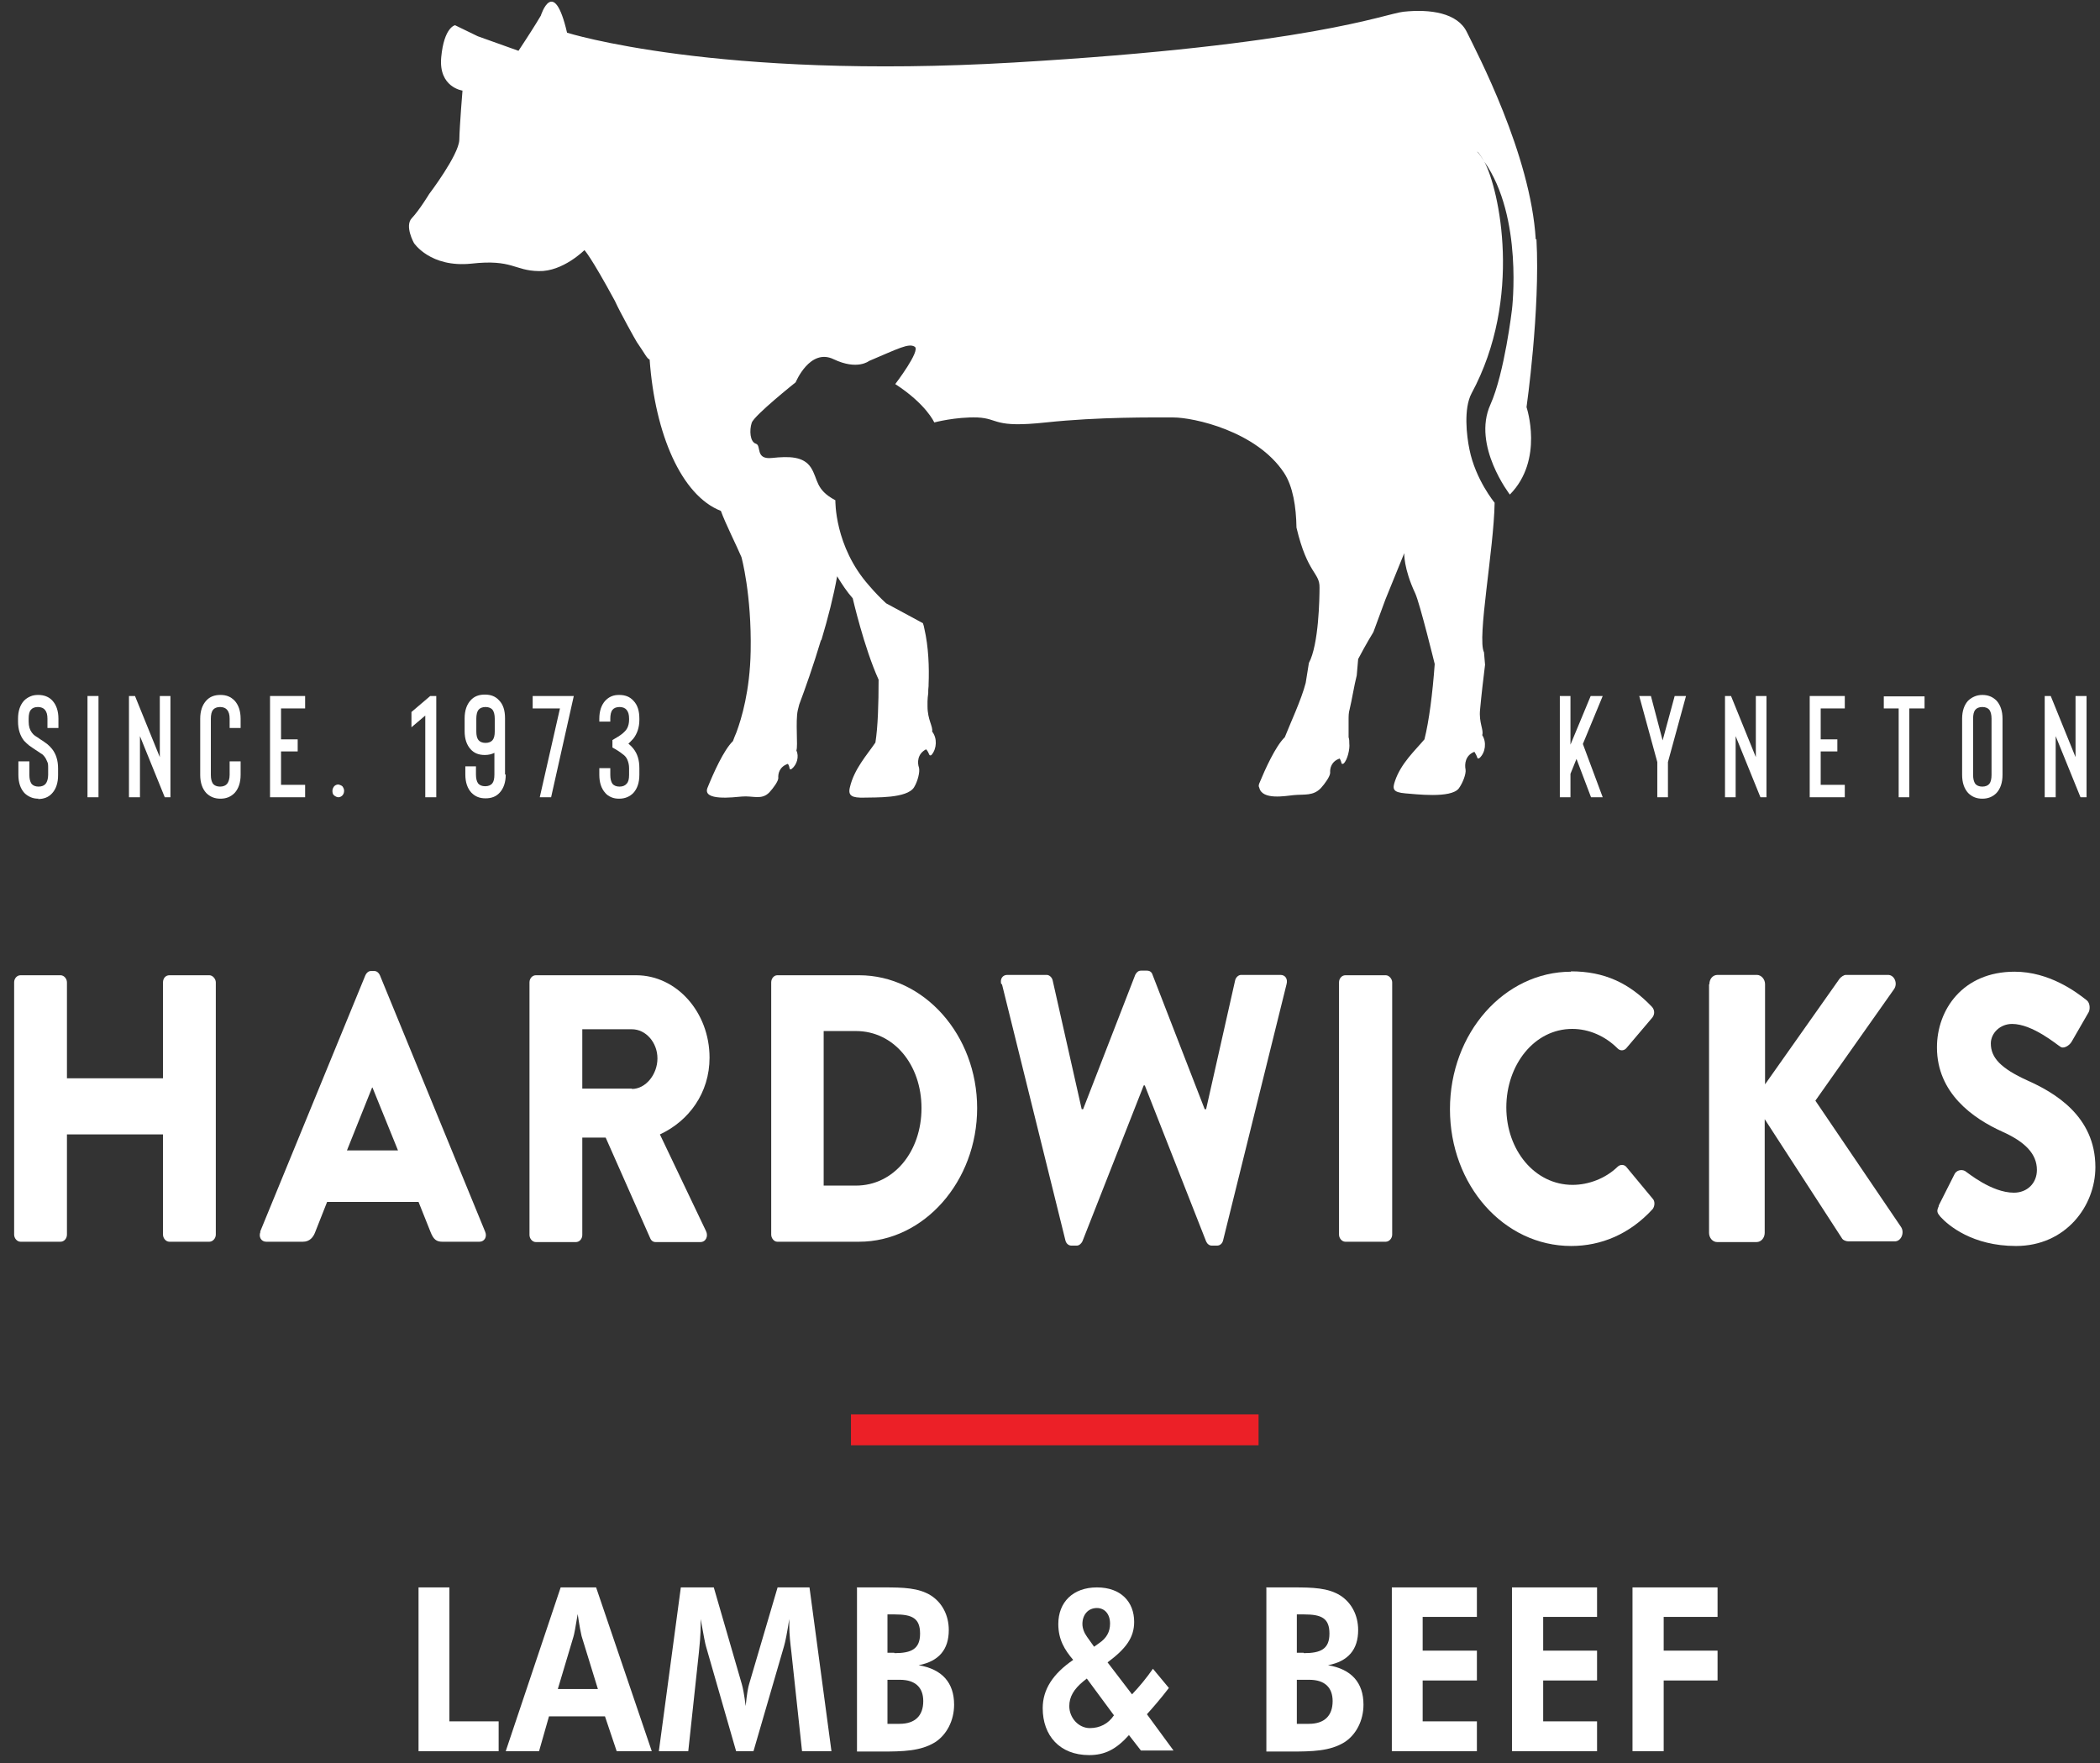 <svg width="131" height="110" viewBox="0 0 131 110" fill="none" xmlns="http://www.w3.org/2000/svg">
<rect x="0" y="0" width="131" height="110" fill="#333333" stroke="none"/>
<g id="Group">
<path id="Vector" d="M26.109 99.033V109.251H31.106V107.389H28.033V99.033H26.109Z" fill="white"/>
<path id="Vector_2" d="M36.28 102.07C36.236 101.892 36.147 101.449 36.037 100.695C35.904 101.516 35.816 101.981 35.771 102.114L34.798 105.372H37.297L36.28 102.07ZM34.975 99.033H37.186L40.658 109.251H38.469L37.739 107.079H34.246L33.627 109.251H31.548L34.975 99.033Z" fill="white"/>
<path id="Vector_3" d="M42.515 99.033H44.527L46.274 105.062C46.34 105.284 46.428 105.727 46.517 106.436C46.583 105.705 46.672 105.239 46.738 105.04L48.507 99.033H50.497L51.867 109.251H50.032L49.369 103.089C49.303 102.535 49.236 101.981 49.236 101.405C49.236 101.272 49.236 101.139 49.236 101.006C49.104 101.848 48.993 102.424 48.905 102.712L47.003 109.251H45.92L44.041 102.712C43.996 102.579 43.886 102.003 43.709 101.006V101.316C43.709 102.048 43.642 102.624 43.598 103.089L42.935 109.251H41.1L42.471 99.033H42.515Z" fill="white"/>
<path id="Vector_4" d="M56.113 107.544C57.086 107.544 57.594 107.035 57.594 106.126C57.594 105.284 57.108 104.796 56.135 104.796H55.361V107.544H56.113ZM55.803 103.134C56.865 103.134 57.395 102.868 57.395 101.915C57.395 100.961 56.909 100.718 55.825 100.718H55.361V103.111H55.781L55.803 103.134ZM53.438 99.033H55.118C56.356 99.033 57.307 99.055 58.081 99.543C58.766 99.986 59.186 100.762 59.186 101.693C59.186 102.912 58.567 103.643 57.307 103.887C58.766 104.131 59.518 104.973 59.518 106.347C59.518 107.345 59.053 108.232 58.324 108.697C57.417 109.251 56.334 109.273 54.941 109.273H53.46V99.055L53.438 99.033Z" fill="white"/>
<path id="Vector_5" d="M68.561 102.513C69.025 102.203 69.246 101.804 69.246 101.294C69.246 100.673 68.892 100.319 68.428 100.319C67.875 100.319 67.522 100.74 67.522 101.316C67.522 101.582 67.632 101.87 67.809 102.114L68.251 102.735L68.561 102.513ZM67.787 104.729L67.588 104.885C66.991 105.372 66.703 105.86 66.703 106.436C66.703 107.168 67.278 107.81 67.986 107.81C68.605 107.81 69.136 107.544 69.489 107.012L67.787 104.707V104.729ZM70.418 108.254C69.622 109.14 68.914 109.495 67.942 109.495C66.106 109.495 65.045 108.276 65.045 106.569C65.045 105.394 65.686 104.419 66.947 103.555C66.416 102.934 66.018 102.291 66.018 101.316C66.018 99.964 66.924 99.033 68.428 99.033C69.931 99.033 70.75 99.942 70.75 101.183C70.75 102.18 70.219 102.868 69.091 103.71L70.617 105.705C71.081 105.217 71.501 104.707 71.921 104.109L72.916 105.306C72.408 105.971 71.944 106.503 71.546 106.946L73.204 109.207H71.17L70.396 108.209L70.418 108.254Z" fill="white"/>
<path id="Vector_6" d="M81.65 107.544C82.623 107.544 83.131 107.035 83.131 106.126C83.131 105.284 82.645 104.796 81.672 104.796H80.898V107.544H81.65ZM81.34 103.134C82.402 103.134 82.932 102.868 82.932 101.915C82.932 100.961 82.446 100.718 81.362 100.718H80.898V103.111H81.318L81.34 103.134ZM78.975 99.033H80.655C81.893 99.033 82.844 99.055 83.618 99.543C84.303 99.986 84.723 100.762 84.723 101.693C84.723 102.912 84.104 103.643 82.844 103.887C84.303 104.131 85.055 104.973 85.055 106.347C85.055 107.345 84.591 108.232 83.861 108.697C82.954 109.251 81.871 109.273 80.478 109.273H78.997V99.055L78.975 99.033Z" fill="white"/>
<path id="Vector_7" d="M86.824 99.033V109.251H92.13V107.389H88.747V104.84H92.13V102.978H88.747V100.873H92.13V99.033H86.824Z" fill="white"/>
<path id="Vector_8" d="M94.319 99.033V109.251H99.626V107.389H96.265V104.84H99.626V102.978H96.265V100.873H99.626V99.033H94.319Z" fill="white"/>
<path id="Vector_9" d="M101.837 99.033V109.251H103.782V104.84H107.143V102.978H103.782V100.873H107.143V99.033H101.837Z" fill="white"/>
<path id="Vector_10" d="M95.801 14.94C95.491 9.642 92.108 3.237 91.511 2.017C90.936 0.798 89.212 0.555 87.553 0.732C86.359 0.865 81.783 2.815 63.232 3.901C44.682 4.988 35.373 2.04 35.373 2.04C34.533 -1.573 33.737 0.976 33.737 0.976L33.428 1.486C33.118 1.995 32.344 3.17 32.344 3.17L29.802 2.261L28.387 1.574C28.387 1.574 27.701 1.685 27.524 3.569C27.348 5.453 28.851 5.652 28.851 5.652C28.851 5.652 28.674 7.758 28.652 8.733C28.608 9.687 26.773 12.102 26.773 12.102C26.773 12.102 26.154 13.122 25.689 13.61C25.225 14.097 25.822 15.161 25.822 15.161C25.822 15.161 26.839 16.713 29.404 16.447C31.968 16.159 32.079 16.89 33.605 16.912C35.108 16.957 36.457 15.604 36.457 15.604C36.457 15.604 36.833 15.959 38.358 18.774C38.69 19.506 39.641 21.212 39.729 21.345C40.238 22.077 40.348 22.365 40.525 22.431C40.857 27.086 42.515 30.92 44.969 31.873C45.257 32.672 45.942 34.023 46.252 34.755C46.252 34.755 46.893 37.06 46.827 40.629C46.782 43.111 46.252 44.84 45.942 45.682C45.854 45.882 45.787 46.059 45.721 46.236C45.146 46.791 44.505 48.231 44.129 49.162C43.82 49.982 45.765 49.738 46.274 49.694C46.959 49.628 47.512 49.938 47.998 49.428C48.242 49.162 48.551 48.741 48.551 48.541C48.529 48.276 48.617 47.832 49.148 47.655C49.215 47.744 49.237 47.832 49.259 47.943C49.259 48.01 49.325 48.01 49.391 47.965C49.723 47.699 49.856 47.19 49.679 46.813C49.789 46.569 49.612 44.995 49.767 44.308C49.789 44.197 49.834 44.064 49.856 43.953C50.231 42.956 50.74 41.515 51.204 39.964C51.227 39.942 51.249 39.897 51.249 39.897C51.647 38.567 52 37.193 52.221 35.952C52.531 36.462 52.84 36.927 53.194 37.326C53.194 37.326 53.902 40.407 54.808 42.402C54.808 43.909 54.764 45.35 54.609 46.325C54.101 47.079 53.283 47.965 53.017 49.118C52.885 49.65 53.15 49.783 53.924 49.761C54.565 49.738 56.577 49.827 57.019 49.118C57.24 48.763 57.395 48.165 57.329 47.899C57.218 47.588 57.218 47.034 57.771 46.746C57.859 46.835 57.926 46.968 57.97 47.079C57.992 47.145 58.081 47.145 58.125 47.079C58.434 46.702 58.479 46.059 58.147 45.638C58.213 45.328 57.859 44.907 57.859 44.064C57.859 43.953 57.859 43.865 57.859 43.754C57.859 43.599 57.882 43.421 57.904 43.244C57.904 43.089 57.904 42.956 57.926 42.801C57.926 42.779 57.926 42.757 57.926 42.712C57.97 41.626 57.926 40.363 57.66 39.21C57.638 39.099 57.616 38.989 57.572 38.878L55.273 37.636C54.941 37.326 54.587 36.971 54.211 36.528C52.045 34.09 52.111 31.209 52.111 31.209C50.851 30.544 51.05 29.901 50.585 29.169C50.121 28.46 49.215 28.46 48.153 28.571C47.092 28.682 47.512 27.795 47.158 27.684C46.782 27.574 46.738 26.842 46.893 26.377C47.048 25.911 49.635 23.85 49.635 23.85C49.635 23.85 50.519 21.7 52 22.409C53.482 23.118 54.211 22.52 54.211 22.52C56.047 21.744 56.688 21.39 57.064 21.633C57.44 21.877 55.847 23.961 55.847 23.961C57.793 25.224 58.28 26.355 58.28 26.355C58.28 26.355 59.606 26 60.977 26.044C62.348 26.111 61.928 26.709 65.244 26.355C68.561 26 71.966 26.044 73.204 26.044C74.442 26.044 78.378 26.886 80.102 29.502C80.655 30.344 80.854 31.608 80.876 32.915C81.562 35.819 82.335 35.708 82.313 36.661C82.313 37.304 82.269 40.208 81.65 41.36L81.451 42.601C81.186 43.643 80.478 45.15 80.147 45.993C79.572 46.547 78.93 47.965 78.555 48.874C78.51 48.985 78.51 49.074 78.555 49.14C78.731 49.938 80.213 49.65 80.699 49.605C81.385 49.539 81.915 49.672 82.402 49.162C82.645 48.896 82.977 48.431 82.977 48.209C82.955 47.943 83.043 47.5 83.574 47.322C83.618 47.411 83.662 47.5 83.684 47.611C83.684 47.655 83.751 47.677 83.817 47.633C84.06 47.411 84.215 46.702 84.171 46.392C84.171 46.258 84.171 46.126 84.126 45.993C84.126 45.904 84.126 45.793 84.126 45.66C84.126 45.461 84.126 45.195 84.126 44.929C84.126 44.685 84.126 44.463 84.193 44.242C84.325 43.71 84.48 42.734 84.635 42.136L84.723 41.116C85.21 40.185 85.674 39.432 85.674 39.432L86.426 37.393L87.598 34.511C87.598 34.511 87.553 35.464 88.283 37.016C88.571 37.636 89.499 41.427 89.499 41.427C89.367 43.244 89.145 44.995 88.858 46.126C88.283 46.813 87.399 47.611 87.023 48.719C86.846 49.229 86.89 49.428 87.664 49.495C88.283 49.539 90.516 49.827 91.003 49.184C91.246 48.852 91.467 48.276 91.423 48.01C91.356 47.677 91.401 47.123 91.975 46.901C92.042 47.012 92.108 47.123 92.152 47.256C92.152 47.322 92.241 47.345 92.307 47.278C92.661 46.946 92.749 46.303 92.462 45.86C92.573 45.549 92.241 45.084 92.329 44.264C92.418 43.288 92.528 42.38 92.639 41.471L92.573 40.695C92.13 39.831 93.192 34.267 93.236 31.364C93.236 31.364 92.042 29.923 91.666 28.039C91.489 27.197 91.29 25.49 91.799 24.537C95.005 18.597 93.523 11.814 92.595 10.085C92.462 9.864 92.329 9.664 92.152 9.465C92.174 9.443 92.351 9.664 92.595 10.085C95.027 13.543 94.319 19.306 94.319 19.306C94.319 19.306 93.855 23.274 92.971 25.246C91.821 27.795 94.186 30.854 94.186 30.854C96.331 28.682 95.226 25.401 95.226 25.401C95.226 25.401 96.088 19.35 95.845 14.917" fill="white"/>
<path id="Vector_11" d="M0.882 61.286C0.882 61.042 1.058 60.843 1.28 60.843H3.778C3.999 60.843 4.176 61.065 4.176 61.286V67.271H10.168V61.286C10.168 61.042 10.323 60.843 10.566 60.843H13.064C13.263 60.843 13.462 61.065 13.462 61.286V77.023C13.462 77.267 13.263 77.467 13.064 77.467H10.566C10.345 77.467 10.168 77.245 10.168 77.023V70.773H4.176V77.023C4.176 77.267 3.999 77.467 3.778 77.467H1.28C1.058 77.467 0.882 77.245 0.882 77.023V61.286Z" fill="white"/>
<path id="Vector_12" d="M24.827 71.77L23.235 67.847H23.213L21.643 71.77H24.827ZM16.226 76.846L22.793 60.843C22.859 60.688 22.992 60.577 23.146 60.577H23.346C23.5 60.577 23.633 60.688 23.699 60.843L30.266 76.846C30.399 77.156 30.222 77.467 29.912 77.467H27.591C27.215 77.467 27.038 77.311 26.861 76.868L26.109 74.984H20.405L19.653 76.89C19.543 77.178 19.322 77.467 18.901 77.467H16.602C16.292 77.467 16.116 77.156 16.248 76.846" fill="white"/>
<path id="Vector_13" d="M39.42 67.936C40.282 67.936 41.012 67.027 41.012 66.03C41.012 65.032 40.282 64.212 39.42 64.212H36.324V67.914H39.42V67.936ZM33.03 61.286C33.03 61.042 33.207 60.843 33.428 60.843H39.685C42.206 60.843 44.262 63.148 44.262 65.985C44.262 68.18 42.979 69.931 41.166 70.773L44.041 76.802C44.195 77.112 44.041 77.489 43.687 77.489H40.901C40.724 77.489 40.614 77.378 40.569 77.267L37.783 70.972H36.324V77.046C36.324 77.289 36.147 77.489 35.926 77.489H33.428C33.207 77.489 33.03 77.267 33.03 77.046V61.309V61.286Z" fill="white"/>
<path id="Vector_14" d="M53.393 73.965C55.759 73.965 57.484 71.837 57.484 69.133C57.484 66.429 55.759 64.323 53.393 64.323H51.381V73.965H53.393ZM48.109 61.286C48.109 61.042 48.286 60.843 48.485 60.843H53.592C57.638 60.843 60.955 64.567 60.955 69.133C60.955 73.699 57.638 77.467 53.592 77.467H48.485C48.286 77.467 48.109 77.245 48.109 77.023V61.286Z" fill="white"/>
<path id="Vector_15" d="M62.458 61.397C62.37 61.065 62.547 60.821 62.834 60.821H65.288C65.465 60.821 65.62 60.976 65.664 61.153L67.477 69.199H67.566L70.816 60.821C70.882 60.688 70.993 60.555 71.17 60.555H71.546C71.745 60.555 71.855 60.666 71.9 60.821L75.15 69.199H75.238L77.051 61.153C77.095 60.976 77.25 60.821 77.427 60.821H79.881C80.169 60.821 80.346 61.065 80.257 61.397L76.299 77.378C76.255 77.578 76.1 77.71 75.924 77.71H75.592C75.437 77.71 75.304 77.6 75.238 77.445L71.413 67.714H71.347L67.522 77.445C67.455 77.578 67.323 77.71 67.168 77.71H66.836C66.659 77.71 66.505 77.578 66.46 77.378L62.503 61.397H62.458Z" fill="white"/>
<path id="Vector_16" d="M83.529 61.286C83.529 61.042 83.706 60.843 83.927 60.843H86.448C86.647 60.843 86.846 61.065 86.846 61.286V77.023C86.846 77.267 86.647 77.467 86.448 77.467H83.927C83.706 77.467 83.529 77.245 83.529 77.023V61.286Z" fill="white"/>
<path id="Vector_17" d="M97.99 60.599C100.09 60.599 101.638 61.331 103.053 62.816C103.23 63.015 103.23 63.281 103.075 63.481L101.439 65.409C101.284 65.564 101.063 65.564 100.908 65.409C100.134 64.633 99.117 64.19 98.078 64.19C95.712 64.19 93.966 66.429 93.966 69.088C93.966 71.748 95.734 73.92 98.1 73.92C99.095 73.92 100.156 73.521 100.908 72.79C101.063 72.635 101.328 72.635 101.461 72.812L103.097 74.785C103.252 74.94 103.23 75.25 103.097 75.427C101.66 77.001 99.869 77.733 98.012 77.733C93.811 77.733 90.45 73.942 90.45 69.199C90.45 64.456 93.833 60.621 98.012 60.621" fill="white"/>
<path id="Vector_18" d="M106.634 61.397C106.634 61.087 106.833 60.821 107.143 60.821H109.597C109.863 60.821 110.106 61.087 110.106 61.397V67.648L114.749 61.065C114.837 60.954 115.014 60.821 115.147 60.821H117.778C118.176 60.821 118.397 61.353 118.154 61.707L113.245 68.667L118.596 76.558C118.817 76.912 118.596 77.445 118.198 77.445H115.302C115.147 77.445 114.97 77.356 114.926 77.289L110.084 69.82V76.912C110.084 77.223 109.863 77.489 109.575 77.489H107.121C106.833 77.489 106.612 77.223 106.612 76.912V61.419L106.634 61.397Z" fill="white"/>
<path id="Vector_19" d="M120.94 75.206L121.935 73.233C122.111 72.923 122.509 72.967 122.642 73.1C122.731 73.144 124.234 74.408 125.627 74.408C126.467 74.408 127.064 73.809 127.064 72.989C127.064 71.992 126.335 71.238 124.897 70.596C123.084 69.775 120.829 68.202 120.829 65.343C120.829 62.993 122.443 60.621 125.671 60.621C127.838 60.621 129.518 61.885 130.16 62.395C130.403 62.572 130.381 62.993 130.292 63.148L129.231 64.988C129.076 65.254 128.7 65.453 128.523 65.298C128.324 65.187 126.799 63.88 125.516 63.88C124.765 63.88 124.19 64.456 124.19 65.099C124.19 65.985 124.809 66.65 126.467 67.404C128.103 68.135 130.712 69.598 130.712 72.812C130.712 75.25 128.855 77.733 125.76 77.733C123.04 77.733 121.537 76.447 121.05 75.915C120.851 75.671 120.785 75.583 120.94 75.25" fill="white"/>
<path id="Vector_20" d="M78.51 88.239H53.084V90.167H78.51V88.239Z" fill="#EC2027"/>
<path id="Vector_21" d="M2.407 49.827C2.23 49.827 2.075 49.805 1.921 49.738C1.766 49.672 1.633 49.583 1.523 49.472C1.28 49.206 1.147 48.83 1.147 48.342V47.5H1.832V48.342C1.832 48.586 1.877 48.763 1.965 48.896C2.053 49.007 2.208 49.074 2.407 49.074C2.606 49.074 2.761 49.007 2.849 48.896C2.938 48.785 3.004 48.586 3.004 48.342V47.921C3.004 47.744 3.004 47.611 2.938 47.5C2.894 47.389 2.849 47.3 2.783 47.212C2.717 47.123 2.65 47.056 2.562 47.012C2.473 46.946 2.363 46.879 2.23 46.791C2.075 46.68 1.921 46.591 1.81 46.502C1.7 46.414 1.611 46.325 1.501 46.214C1.257 45.904 1.125 45.505 1.125 45.017V44.84C1.125 44.352 1.257 43.976 1.501 43.71C1.611 43.599 1.744 43.51 1.899 43.444C2.053 43.377 2.208 43.355 2.385 43.355C2.739 43.355 3.048 43.466 3.269 43.71C3.513 43.976 3.645 44.352 3.645 44.84V45.416H2.96V44.84C2.96 44.596 2.916 44.419 2.805 44.286C2.717 44.175 2.562 44.108 2.363 44.108C2.164 44.108 2.009 44.175 1.921 44.286C1.832 44.397 1.788 44.574 1.788 44.84V45.017C1.788 45.305 1.854 45.527 1.987 45.704C2.053 45.793 2.12 45.86 2.186 45.904C2.274 45.948 2.385 46.037 2.518 46.126C2.672 46.214 2.805 46.325 2.938 46.414C3.048 46.502 3.159 46.613 3.247 46.724C3.491 47.034 3.623 47.433 3.623 47.943V48.364C3.623 48.852 3.491 49.229 3.247 49.495C3.026 49.738 2.739 49.849 2.363 49.849" fill="white"/>
<path id="Vector_22" d="M6.144 43.421H5.458V49.738H6.144V43.421Z" fill="white"/>
<path id="Vector_23" d="M8.731 45.926V49.738H8.045V43.421H8.421L9.969 47.234V43.421H10.632V49.738H10.278L8.731 45.926Z" fill="white"/>
<path id="Vector_24" d="M13.75 49.827C13.396 49.827 13.109 49.716 12.865 49.472C12.622 49.206 12.489 48.83 12.489 48.342V44.84C12.489 44.352 12.622 43.976 12.865 43.71C13.086 43.466 13.374 43.355 13.75 43.355C14.126 43.355 14.391 43.466 14.634 43.71C14.877 43.976 15.01 44.352 15.01 44.84V45.416H14.325V44.84C14.325 44.596 14.28 44.419 14.17 44.286C14.081 44.175 13.927 44.108 13.728 44.108C13.529 44.108 13.374 44.175 13.286 44.286C13.197 44.397 13.153 44.596 13.153 44.84V48.342C13.153 48.586 13.197 48.763 13.286 48.896C13.374 49.007 13.529 49.074 13.728 49.074C13.927 49.074 14.081 49.007 14.17 48.896C14.258 48.785 14.325 48.586 14.325 48.342V47.5H15.01V48.342C15.01 48.83 14.877 49.206 14.634 49.472C14.391 49.716 14.104 49.827 13.75 49.827Z" fill="white"/>
<path id="Vector_25" d="M16.845 43.421V49.738H19.034V48.963H17.531V46.879H18.57V46.126H17.531V44.197H19.034V43.421H16.845Z" fill="white"/>
<path id="Vector_26" d="M21.112 48.941C21.112 48.941 21.289 48.985 21.356 49.051C21.422 49.14 21.466 49.229 21.466 49.34C21.466 49.45 21.422 49.561 21.356 49.628C21.289 49.694 21.201 49.738 21.112 49.738C21.024 49.738 20.936 49.694 20.847 49.628C20.759 49.561 20.737 49.45 20.737 49.34C20.737 49.229 20.781 49.14 20.847 49.051C20.913 48.985 21.002 48.941 21.112 48.941Z" fill="white"/>
<path id="Vector_27" d="M26.839 43.421L25.667 44.419V45.372L26.529 44.641V49.738H27.215V43.421H26.839Z" fill="white"/>
<path id="Vector_28" d="M30.73 46.17C30.819 46.059 30.863 45.882 30.863 45.638V44.84C30.863 44.596 30.819 44.419 30.73 44.286C30.642 44.175 30.487 44.108 30.288 44.108C30.089 44.108 29.934 44.175 29.846 44.286C29.758 44.397 29.713 44.596 29.713 44.84V45.638C29.713 45.882 29.758 46.059 29.846 46.17C29.934 46.281 30.089 46.347 30.288 46.347C30.487 46.347 30.642 46.281 30.73 46.17ZM31.548 48.32C31.548 48.807 31.416 49.184 31.172 49.45C30.951 49.694 30.664 49.805 30.288 49.805C29.912 49.805 29.647 49.694 29.404 49.45C29.16 49.184 29.028 48.807 29.028 48.32V47.81H29.691V48.32C29.691 48.564 29.735 48.741 29.824 48.874C29.912 48.985 30.067 49.051 30.266 49.051C30.465 49.051 30.62 48.985 30.708 48.874C30.797 48.763 30.841 48.586 30.841 48.32V46.968C30.664 47.056 30.465 47.101 30.244 47.101C29.868 47.101 29.581 46.99 29.36 46.746C29.116 46.48 28.984 46.103 28.984 45.616V44.818C28.984 44.33 29.116 43.953 29.36 43.687C29.581 43.444 29.868 43.333 30.244 43.333C30.62 43.333 30.907 43.444 31.128 43.687C31.394 43.953 31.504 44.33 31.504 44.818V48.32H31.548Z" fill="white"/>
<path id="Vector_29" d="M35.794 43.421L34.379 49.738H33.671L34.931 44.197H33.229V43.421H35.794Z" fill="white"/>
<path id="Vector_30" d="M39.199 46.392C39.331 46.502 39.442 46.613 39.508 46.702C39.773 47.034 39.884 47.433 39.884 47.921V48.342C39.884 48.83 39.751 49.206 39.508 49.472C39.287 49.694 38.999 49.827 38.624 49.827C38.447 49.827 38.292 49.805 38.137 49.738C37.983 49.672 37.85 49.583 37.761 49.472C37.518 49.206 37.386 48.83 37.386 48.342V47.921H38.071V48.342C38.071 48.586 38.115 48.763 38.204 48.896C38.292 49.007 38.447 49.074 38.646 49.074C38.845 49.074 38.999 49.007 39.088 48.896C39.199 48.785 39.243 48.608 39.243 48.342V47.921C39.243 47.721 39.199 47.544 39.132 47.389C39.066 47.234 38.955 47.123 38.823 47.034C38.69 46.923 38.491 46.791 38.204 46.635V46.17C38.469 46.015 38.69 45.882 38.823 45.771C38.955 45.66 39.066 45.549 39.132 45.416C39.199 45.283 39.243 45.106 39.243 44.907V44.84C39.243 44.596 39.199 44.419 39.088 44.286C38.999 44.175 38.845 44.108 38.646 44.108C38.447 44.108 38.292 44.175 38.204 44.286C38.115 44.397 38.071 44.596 38.071 44.84V45.017H37.386V44.84C37.386 44.352 37.518 43.976 37.761 43.71C37.872 43.599 37.983 43.51 38.137 43.444C38.292 43.377 38.447 43.355 38.624 43.355C38.999 43.355 39.287 43.466 39.508 43.71C39.773 43.976 39.884 44.352 39.884 44.84V44.907C39.884 45.372 39.751 45.771 39.508 46.081C39.42 46.17 39.331 46.281 39.199 46.392Z" fill="white"/>
<path id="Vector_31" d="M97.967 48.276V49.738H97.304V43.421H97.967V46.458L99.228 43.421H99.979L98.741 46.414L99.979 49.738H99.25L98.343 47.345L97.967 48.276Z" fill="white"/>
<path id="Vector_32" d="M103.716 46.192L104.468 43.421H105.175L104.048 47.544V49.738H103.384V47.544L102.257 43.421H102.986L103.716 46.192Z" fill="white"/>
<path id="Vector_33" d="M108.271 45.926V49.738H107.607V43.421H107.983L109.531 47.234V43.421H110.194V49.738H109.818L108.271 45.926Z" fill="white"/>
<path id="Vector_34" d="M112.892 43.421V49.738H115.08V48.963H113.577V46.879H114.616V46.126H113.577V44.197H115.08V43.421H112.892Z" fill="white"/>
<path id="Vector_35" d="M120.055 43.444V44.197H119.105V49.738H118.441V44.197H117.513V43.444H120.055Z" fill="white"/>
<path id="Vector_36" d="M123.659 44.108C123.46 44.108 123.305 44.175 123.217 44.286C123.129 44.397 123.084 44.574 123.084 44.84V48.342C123.084 48.586 123.129 48.763 123.217 48.896C123.305 49.007 123.46 49.074 123.659 49.074C123.858 49.074 124.013 49.007 124.101 48.896C124.19 48.785 124.234 48.586 124.234 48.342V44.84C124.234 44.596 124.19 44.419 124.101 44.286C124.013 44.175 123.858 44.108 123.659 44.108ZM123.659 49.827C123.305 49.827 123.018 49.716 122.775 49.472C122.532 49.206 122.399 48.83 122.399 48.342V44.84C122.399 44.352 122.532 43.976 122.775 43.71C123.018 43.488 123.305 43.355 123.659 43.355C124.013 43.355 124.3 43.466 124.544 43.71C124.787 43.976 124.919 44.352 124.919 44.84V48.342C124.919 48.83 124.787 49.206 124.544 49.472C124.3 49.716 124.013 49.827 123.659 49.827Z" fill="white"/>
<path id="Vector_37" d="M129.474 43.421V47.234L127.927 43.421H127.551V49.738H128.236V45.926L129.784 49.738H130.16V43.421H129.474Z" fill="white"/>
</g>
</svg>
